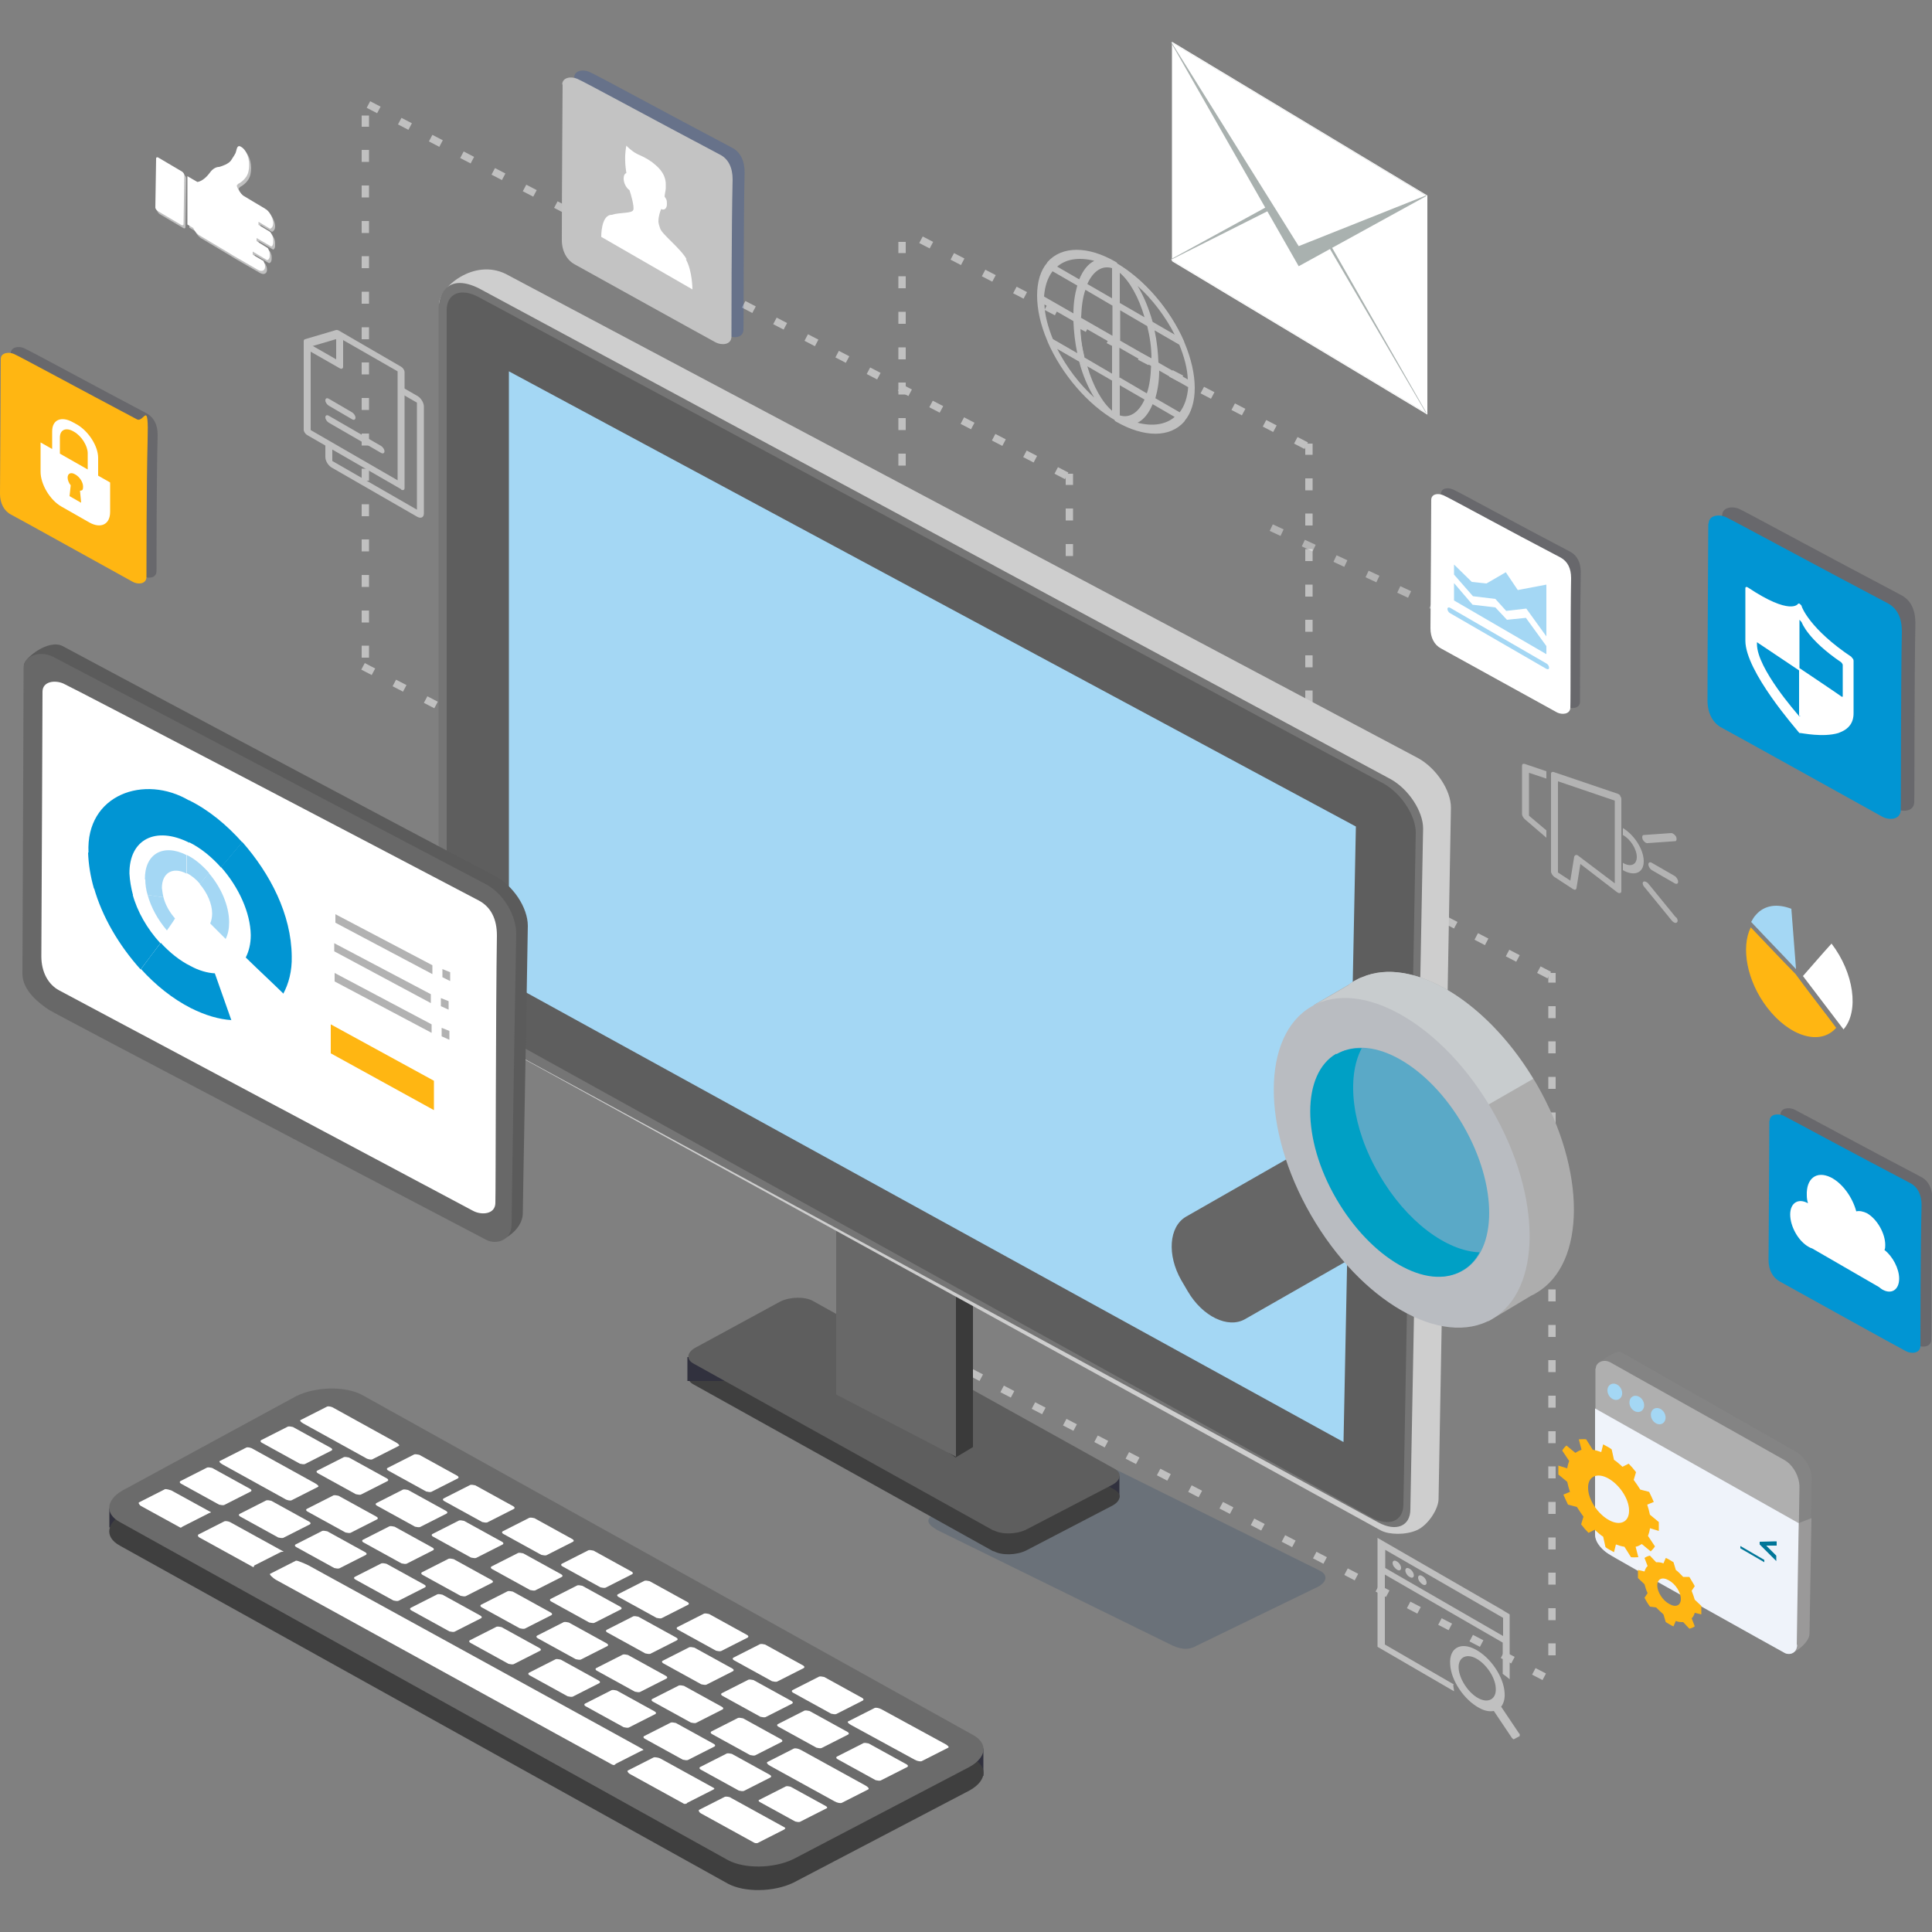 <?xml version="1.0" encoding="UTF-8"?>
<svg xmlns="http://www.w3.org/2000/svg" version="1.1" xmlns:xlink="http://www.w3.org/1999/xlink" viewBox="0 0 500 500">
  <rect x="0" y="0" width="500" height="500" fill="#808080" stroke="none"/>
  <defs>
    <style>
      .cls-1 {
        fill: #ffb612;
      }

      .cls-2 {
        fill: #00a0c5;
      }

      .cls-3 {
        fill: #757575;
      }

      .cls-4 {
        fill: #2c52a0;
      }

      .cls-4, .cls-5 {
        opacity: .3;
      }

      .cls-6 {
        fill: #c3c3c3;
      }

      .cls-7 {
        fill: #848484;
      }

      .cls-8 {
        fill: #3f3f3f;
      }

      .cls-9, .cls-10, .cls-11 {
        fill: #fff;
      }

      .cls-12 {
        fill: #5e5e5e;
      }

      .cls-13 {
        fill: #a4d7f4;
      }

      .cls-10, .cls-14 {
        isolation: isolate;
      }

      .cls-15 {
        fill: #5aa9c7;
      }

      .cls-16 {
        fill: #cecece;
      }

      .cls-17 {
        fill: #5b5b5b;
      }

      .cls-18 {
        fill: #eff3fa;
      }

      .cls-19 {
        fill: #b2b2b2;
      }

      .cls-20 {
        fill: #a9b1af;
      }

      .cls-21 {
        opacity: .4;
      }

      .cls-22, .cls-5 {
        fill: #31313e;
      }

      .cls-23 {
        fill: #3a3a3a;
      }

      .cls-24 {
        fill: #686868;
      }

      .cls-25 {
        fill: #666;
      }

      .cls-26 {
        fill: #b9bcc1;
      }

      .cls-27 {
        fill: #0195d3;
      }

      .cls-11 {
        opacity: .4;
      }

      .cls-28 {
        fill: url(#Dégradé_sans_nom_429);
        opacity: .2;
      }

      .cls-29 {
        fill: #6b6b6b;
      }

      .cls-30 {
        fill: #007698;
      }

      .cls-31 {
        fill: #adadad;
      }

      .cls-32 {
        fill: #9a9999;
      }

      .cls-33 {
        fill: #c8ccce;
      }

      .cls-34 {
        opacity: .5;
      }

      .cls-35 {
        fill: #afafaf;
      }
    </style>
    <linearGradient id="Dégradé_sans_nom_429" data-name="Dégradé sans nom 429" x1="2213.5" y1="-227" x2="2126.5" y2="-377.6" gradientTransform="translate(-447 451.4) rotate(3.3) scale(.4 .3) skewX(14.2)" gradientUnits="userSpaceOnUse">
      <stop offset=".2" stop-color="#6ac8cd" stop-opacity="0"/>
      <stop offset=".5" stop-color="#14365e"/>
    </linearGradient>
  </defs>
  <!-- Generator: Adobe Illustrator 28.7.1, SVG Export Plug-In . SVG Version: 1.2.0 Build 142)  -->
  <g>
    <g id="website">
      <g class="cls-34">
        <g>
          <path class="cls-9" d="M103.8,126.6l-24.3-14c-.5-.3-.9-.9-.9-1.4v-22.9c0-.3.1-.4.3-.5l8.1-2.4c.2,0,.4,0,.6.1l16.2,9.4c.5.3.9.9.9,1.4v30c0,.5-.4.7-.9.4ZM80.4,111.3l22.5,13v-28.2l-15-8.6-7.5,2.2v21.6Z"/>
          <path class="cls-9" d="M87.9,95.3l-8.4-4.8c-.5-.3-.9-.9-.9-1.4s.4-.7.9-.4l7.5,4.3v-6c0-.5.4-.7.9-.4s.9.9.9,1.4v6.9c0,.5-.4.7-.9.4Z"/>
          <path class="cls-9" d="M91.1,108.5l-6-3.5c-.5-.3-.9-.9-.9-1.4s.4-.7.9-.4l6,3.5c.5.3.9.9.9,1.4s-.4.7-.9.4Z"/>
          <path class="cls-9" d="M98.6,117.2l-13.5-7.8c-.5-.3-.9-.9-.9-1.4s.4-.7.9-.4l13.5,7.8c.5.3.9.9.9,1.4s-.4.7-.9.4Z"/>
          <path class="cls-9" d="M107.9,102.4l-4-2.3v1.8l4,2.3v27.7l-21.9-12.6v-3.8s-1.8-1-1.8-1v3.8c0,1,.8,2.3,1.8,2.8l21.9,12.6c1,.6,1.8.2,1.8-.8v-27.7c0-1-.8-2.3-1.8-2.8Z"/>
        </g>
        <g>
          <g id="search" class="cls-14">
            <path class="cls-9" d="M393.2,448.7l-4.7-7c.6-.8,1-2,.9-3.5-.2-4.2-3.6-9.2-7.5-11.3-3.9-2.1-6.9-.4-6.6,3.8.2,4.2,3.6,9.2,7.5,11.3,1.4.8,2.7,1,3.8.8l4.7,7c.2.2.4.4.5.3l1.5-.8c0,0,0-.4,0-.6ZM377.5,431.8c-.2-2.8,1.9-4,4.5-2.6,2.6,1.4,5,4.9,5.1,7.7.2,2.8-1.9,4-4.5,2.6-2.6-1.4-4.9-4.9-5.1-7.7Z"/>
          </g>
          <path class="cls-10" d="M376.2,436.1v-.2l-17.8-10.3v-18.1l30.5,17.6v8.1c.6.4,1.2.9,1.8,1.4v-16.8l-1.5-.9-.3-.2-30.5-17.6-1.9-1.1v28.2l1.9,1.1,17.9,10.4c0-.6-.2-1.1-.2-1.7ZM358.5,401.1l30.5,17.6v4.7l-30.5-17.6v-4.7Z"/>
          <path class="cls-10" d="M361.5,404.1c.6.3,1.1,1.1,1.1,1.7s-.5.8-1.1.4-1.1-1.1-1.1-1.7.5-.8,1.1-.4Z"/>
          <path class="cls-10" d="M364.8,406c.6.3,1.1,1.1,1.1,1.7s-.5.8-1.1.4c-.6-.3-1.1-1.1-1.1-1.7s.5-.8,1.1-.4Z"/>
          <path class="cls-10" d="M368.1,407.9c.6.3,1.1,1.1,1.1,1.7s-.5.8-1.1.4-1.1-1.1-1.1-1.7.5-.8,1.1-.4Z"/>
        </g>
        <g>
          <g>
            <path class="cls-9" d="M271.4,68.3h0s0,0,0,.1h0c-1.7,2.1-2.6,5-2.6,8.4s.9,7.4,2.6,11.4h0c0,.1,0,.2,0,.3h0c3.6,8.3,10.3,16,17.4,20.2v-40.4c-7.1-4.1-13.8-4.1-17.4,0ZM269.9,76.7c.1-2.8.9-5.1,2.2-6.8h0c0,0,7,3.9,7,3.9v.2c-.7,2.1-1,4.6-1.1,7.3v.2s-8.2-4.7-8.2-4.7v-.2ZM272.2,87.8c-1.3-3.3-2.1-6.4-2.2-9.3v-.2s8.1,4.7,8.1,4.7v.2c0,2.8.4,5.7,1,8.5v.3c0,0-6.9-4-6.9-4v-.2ZM283.5,103.5c-4.2-3.6-7.8-8.4-10.3-13.4l-.2-.5,6.6,3.8v.2c1,3.6,2.5,7,4.2,9.7l.6,1-.8-.7ZM288.2,106.9l-.3-.2c-2.7-2.2-5.2-6.6-6.8-12.1v-.4c-.1,0,7.1,4.2,7.1,4.2v8.5ZM288.2,97.1l-7.6-4.4v-.2c-.7-2.9-1.1-5.8-1.2-8.7v-.2s8.8,5.1,8.8,5.1v8.4ZM288.2,87.4l-8.8-5.1v-.2c0-2.8.5-5.2,1.2-7.4h0c0-.1,7.6,4.3,7.6,4.3v8.4ZM287.9,69.1h.3v8.6l-7.2-4.2v-.2c1.7-3.6,4.2-5.2,6.9-4.2ZM283.5,67.2l.8.2-.6.3c-1.7.7-3.1,2.4-4.1,4.9h0c0,.1-6.6-3.7-6.6-3.7l.2-.2c2.5-2.2,6.1-2.7,10.3-1.5Z"/>
            <path class="cls-9" d="M289.1,109.1l-.3-.2c-7.3-4.2-14-12-17.7-20.5h0c0,0,0-.2-.1-.3h0c-1.7-4-2.6-8-2.6-11.6s.9-6.5,2.6-8.5h0c0,0,0-.1.1-.2,3.7-4.2,10.5-4.2,17.7,0l.3.2v41ZM288.5,68.4c-6.9-3.9-13.3-3.8-16.8.2h0c0,0,0,0,0,0h0c-1.7,2.1-2.6,4.9-2.6,8.3s.9,7.3,2.6,11.2h0c0,.1,0,.2,0,.2h0c3.5,8.1,9.9,15.6,16.8,19.7v-.6l-.6-.5c-2.8-2.3-5.4-6.8-7.1-12.4l-.3-.9,8,4.6v-.6l-8.1-4.7v-.5c-.8-2.9-1.2-5.9-1.3-8.8v-.6s9.4,5.4,9.4,5.4v-.6l-9.4-5.4v-.6c0-2.8.5-5.3,1.2-7.4v-.3c.1,0,8.3,4.7,8.3,4.7v-.6l-8-4.6.3-.6c1.6-3.7,4.2-5.3,7.1-4.3l.6.2v-.6ZM281.4,94.8c1.5,5.2,3.9,9.4,6.4,11.5v-7.8l-6.4-3.7ZM280.8,92.6l7,4.1v-7.8l-8.2-4.7c0,2.8.4,5.6,1.1,8.4ZM279.7,82.2l8.2,4.7v-7.8l-7-4.1c-.7,2-1,4.4-1.1,7.1ZM281.4,73.5l6.4,3.7v-7.8c-2.5-.8-4.9.7-6.4,4.1ZM285.5,105.6l-2.1-1.8c-4.2-3.7-8-8.5-10.5-13.6l-.6-1.2,7.4,4.3v.4c1.1,3.6,2.5,6.9,4.2,9.5l1.5,2.4ZM273.6,90.3c2.4,4.7,5.8,9.2,9.6,12.6-1.6-2.6-3-5.8-3.9-9.3l-5.7-3.3ZM279.6,92.5l-7.6-4.4-.2-.4c-1.4-3.3-2.1-6.5-2.3-9.5v-.6s8.8,5.1,8.8,5.1v.5c0,2.8.4,5.6,1,8.4l.2.8ZM272.4,87.7l6.4,3.7c-.6-2.8-.9-5.6-1-8.3l-7.5-4.3c.1,2.8.9,5.8,2.2,9ZM278.4,82.1l-8.8-5.1v-.6c.2-2.8.9-5.1,2.3-6.9l.2-.2,7.6,4.4-.2.6c-.6,2.1-1,4.5-1,7.2v.5ZM270.3,76.8l7.5,4.3c0-2.7.4-5.1,1-7.2l-6.4-3.7c-1.3,1.7-2,3.9-2.2,6.5ZM279.8,73.2l-7.4-4.3.6-.5c2.5-2.2,6.2-2.8,10.5-1.5h0s2.1.6,2.1.6l-1.5.6c-1.7.7-3.1,2.4-4,4.8v.3ZM273.6,69l5.7,3.3c1-2.4,2.3-4,3.9-4.8-3.9-1-7.3-.5-9.6,1.5Z"/>
          </g>
          <g>
            <path class="cls-9" d="M306.4,88.7h0c0-.1,0-.2,0-.3h0c-3.6-8.3-10.3-16-17.4-20.2v40.4c7.1,4.1,13.8,4.1,17.4,0h0s0,0,0-.1h0c1.7-2.1,2.6-5,2.6-8.4s-.9-7.4-2.6-11.4ZM305.5,89.1c1.3,3.3,2.1,6.4,2.2,9.3v.2s-8.1-4.7-8.1-4.7v-.2c0-2.8-.4-5.7-1-8.5v-.3c0,0,6.9,4,6.9,4v.2ZM294.1,73.4c4.2,3.6,7.8,8.4,10.3,13.4l.2.5-6.6-3.8v-.2c-1-3.6-2.5-7-4.2-9.7l-.6-1,.8.7ZM289.5,70l.3.2c2.7,2.2,5.2,6.6,6.8,12.1v.4c.1,0-7.1-4.2-7.1-4.2v-8.5ZM289.5,79.8l7.6,4.4v.2c.7,2.9,1.1,5.8,1.2,8.7v.2s-8.8-5.1-8.8-5.1v-8.4ZM289.5,89.5l8.8,5.1v.2c0,2.8-.5,5.2-1.2,7.4h0c0,.1-7.6-4.3-7.6-4.3v-8.4ZM289.8,107.8h-.3v-8.6l7.2,4.2v.2c-1.7,3.6-4.2,5.2-6.9,4.2ZM304.4,108.1c-2.5,2.2-6.1,2.7-10.3,1.5l-.8-.2.6-.3c1.7-.7,3.1-2.4,4.1-4.9h0c0-.1,6.6,3.7,6.6,3.7l-.2.2ZM307.7,100.2c-.1,2.8-.9,5-2.2,6.8h0c0,0-7-3.9-7-3.9v-.2c.7-2.1,1-4.6,1.1-7.3v-.2s8.2,4.7,8.2,4.7v.2Z"/>
            <path class="cls-9" d="M288.5,108.8v-41l.3.2c7.3,4.2,14,12,17.7,20.5h0c0,0,0,.2.1.3,1.7,4.1,2.6,8.1,2.6,11.6s-.9,6.5-2.6,8.5h0c0,0,0,.1-.1.2h0c-3.7,4.2-10.4,4.2-17.7,0l-.3-.2ZM289.2,107.9v.6c6.9,3.9,13.3,3.8,16.8-.2h0c0,0,0,0,0,0h0c1.7-2.1,2.6-4.9,2.6-8.3s-.9-7.3-2.6-11.2h0c0-.1,0-.2,0-.2h0c-3.5-8.1-9.9-15.6-16.8-19.7v.6l.6.5c2.8,2.3,5.4,6.8,7.1,12.4l.3.9-8-4.6v.6l8.1,4.7v.5c.8,2.9,1.2,5.9,1.3,8.8v.6s-9.4-5.4-9.4-5.4v.6l9.4,5.4v.6c0,2.8-.5,5.3-1.2,7.4v.3c-.1,0-8.3-4.7-8.3-4.7v.6l8,4.6-.3.6c-1.6,3.7-4.2,5.3-7.1,4.3l-.6-.2ZM289.8,99.7v7.8c2.5.8,4.9-.7,6.4-4.1l-6.4-3.7ZM289.8,97.7l7,4.1c.7-2,1-4.4,1.1-7.1l-8.2-4.7v7.8ZM289.8,88.1l8.2,4.7c0-2.8-.4-5.6-1.1-8.4l-7-4.1v7.8ZM289.8,78.4l6.4,3.7c-1.5-5.2-3.9-9.4-6.4-11.5v7.8ZM292.2,109.4l1.5-.6c1.7-.7,3.1-2.4,4-4.8v-.3c.1,0,7.6,4.3,7.6,4.3l-.6.5c-2.5,2.2-6.2,2.8-10.5,1.5l-2.1-.6ZM298.3,104.6c-1,2.4-2.3,4-3.9,4.8,3.9,1,7.3.5,9.6-1.5l-5.7-3.3ZM305.6,107.5l-7.6-4.4.2-.6c.6-2.1,1-4.5,1-7.2v-.5s8.8,5.1,8.8,5.1v.6c-.2,2.8-.9,5.1-2.3,6.9l-.2.2ZM298.9,103l6.4,3.7c1.3-1.7,2-3.9,2.2-6.5l-7.5-4.3c0,2.7-.4,5.1-1,7.2ZM308.1,99.3l-8.8-5.1v-.5c0-2.8-.4-5.6-1-8.4l-.2-.8,7.6,4.4.2.4c1.4,3.3,2.1,6.5,2.3,9.5v.6ZM299.9,93.9l7.5,4.3c-.1-2.8-.9-5.8-2.2-9l-6.4-3.7c.6,2.8.9,5.6,1,8.3ZM305.3,87.9l-7.4-4.3v-.4c-1.1-3.6-2.5-6.9-4.2-9.5l-1.5-2.4,2.1,1.8c4.2,3.7,8,8.5,10.5,13.6l.6,1.2ZM298.3,83.3l5.7,3.3c-2.4-4.7-5.8-9.2-9.6-12.6,1.6,2.6,2.9,5.8,3.9,9.3Z"/>
          </g>
        </g>
        <g>
          <path class="cls-9" d="M277.7,263h-1.9v-3.1h1.9v3.1ZM277.7,253.9h-1.9v-3.1h1.9v3.1ZM277.7,244.7h-1.9v-3.1h1.9v3.1ZM277.7,235.5h-1.9v-3.1h1.9v3.1ZM277.7,226.4h-1.9v-3.1h1.9v3.1ZM277.7,217.2h-1.9v-3.1h1.9v3.1ZM277.7,208h-1.9v-3.1h1.9v3.1ZM277.7,198.9h-1.9v-3.1h1.9v3.1ZM277.7,189.7h-1.9v-3.1h1.9v3.1ZM277.7,180.5h-1.9v-3.1h1.9v3.1ZM277.7,171.4h-1.9v-3.1h1.9v3.1ZM277.7,162.2h-1.9v-3.1h1.9v3.1ZM277.7,153h-1.9v-3.1h1.9v3.1ZM277.7,143.9h-1.9v-3.1h1.9v3.1ZM277.7,134.7h-1.9v-3.1h1.9v3.1ZM277.7,125.5h-1.9v-2.9h1.9v2.9Z"/>
          <g>
            <path class="cls-9" d="M275.6,124l-2.7-1.4.9-1.7,2.7,1.4-.9,1.7ZM267.5,119.7l-2.7-1.4.9-1.7,2.7,1.4-.9,1.7ZM259.4,115.4l-2.7-1.4.9-1.7,2.7,1.4-.9,1.7ZM251.3,111.1l-2.7-1.4.9-1.7,2.7,1.4-.9,1.7ZM243.2,106.8l-2.7-1.4.9-1.7,2.7,1.4-.9,1.7ZM235.1,102.5l-2.7-1.4.9-1.7,2.7,1.4-.9,1.7ZM227,98.2l-2.7-1.4.9-1.7,2.7,1.4-.9,1.7ZM218.9,93.9l-2.7-1.4.9-1.7,2.7,1.4-.9,1.7ZM210.9,89.6l-2.7-1.4.9-1.7,2.7,1.4-.9,1.7ZM202.8,85.3l-2.7-1.4.9-1.7,2.7,1.4-.9,1.7ZM194.7,81l-2.7-1.4.9-1.7,2.7,1.4-.9,1.7ZM186.6,76.7l-2.7-1.4.9-1.7,2.7,1.4-.9,1.7ZM178.5,72.4l-2.7-1.4.9-1.7,2.7,1.4-.9,1.7ZM170.4,68.1l-2.7-1.4.9-1.7,2.7,1.4-.9,1.7ZM162.3,63.8l-2.7-1.4.9-1.7,2.7,1.4-.9,1.7ZM154.2,59.5l-2.7-1.4.9-1.7,2.7,1.4-.9,1.7ZM146.1,55.2l-2.7-1.4.9-1.7,2.7,1.4-.9,1.7ZM138,50.9l-2.7-1.4.9-1.7,2.7,1.4-.9,1.7ZM129.9,46.6l-2.7-1.4.9-1.7,2.7,1.4-.9,1.7ZM121.8,42.3l-2.7-1.4.9-1.7,2.7,1.4-.9,1.7ZM113.7,38l-2.7-1.4.9-1.7,2.7,1.4-.9,1.7ZM105.7,33.6l-2.7-1.4.9-1.7,2.7,1.4-.9,1.7ZM97.6,29.3l-2.7-1.4.9-1.7,2.7,1.4-.9,1.7Z"/>
            <path class="cls-9" d="M95.5,170.2h-1.9v-3.1h1.9v3.1ZM95.5,161.1h-1.9v-3.1h1.9v3.1ZM95.5,151.9h-1.9v-3.1h1.9v3.1ZM95.5,142.7h-1.9v-3.1h1.9v3.1ZM95.5,133.6h-1.9v-3.1h1.9v3.1ZM95.5,124.4h-1.9v-3.1h1.9v3.1ZM95.5,115.3h-1.9v-3.1h1.9v3.1ZM95.5,106.1h-1.9v-3.1h1.9v3.1ZM95.5,96.9h-1.9v-3.1h1.9v3.1ZM95.5,87.8h-1.9v-3.1h1.9v3.1ZM95.5,78.6h-1.9v-3.1h1.9v3.1ZM95.5,69.4h-1.9v-3.1h1.9v3.1ZM95.5,60.3h-1.9v-3.1h1.9v3.1ZM95.5,51.1h-1.9v-3.1h1.9v3.1ZM95.5,41.9h-1.9v-3.1h1.9v3.1ZM95.5,32.8h-1.9v-2.9h1.9v2.9Z"/>
            <path class="cls-9" d="M274.2,269.4l-2.7-1.4.9-1.7,2.7,1.4-.9,1.7ZM266.1,265.1l-2.7-1.4.9-1.7,2.7,1.4-.9,1.7ZM258.1,260.8l-2.7-1.4.9-1.7,2.7,1.4-.9,1.7ZM250,256.5l-2.7-1.4.9-1.7,2.7,1.4-.9,1.7ZM241.9,252.2l-2.7-1.4.9-1.7,2.7,1.4-.9,1.7ZM233.8,247.9l-2.7-1.4.9-1.7,2.7,1.4-.9,1.7ZM225.7,243.6l-2.7-1.4.9-1.7,2.7,1.4-.9,1.7ZM217.6,239.3l-2.7-1.4.9-1.7,2.7,1.4-.9,1.7ZM209.5,235l-2.7-1.4.9-1.7,2.7,1.4-.9,1.7ZM201.4,230.7l-2.7-1.4.9-1.7,2.7,1.4-.9,1.7ZM193.3,226.4l-2.7-1.4.9-1.7,2.7,1.4-.9,1.7ZM185.2,222.1l-2.7-1.4.9-1.7,2.7,1.4-.9,1.7ZM177.1,217.8l-2.7-1.4.9-1.7,2.7,1.4-.9,1.7ZM169,213.5l-2.7-1.4.9-1.7,2.7,1.4-.9,1.7ZM161,209.2l-2.7-1.4.9-1.7,2.7,1.4-.9,1.7ZM152.9,204.9l-2.7-1.4.9-1.7,2.7,1.4-.9,1.7ZM144.8,200.6l-2.7-1.4.9-1.7,2.7,1.4-.9,1.7ZM136.7,196.2l-2.7-1.4.9-1.7,2.7,1.4-.9,1.7ZM128.6,191.9l-2.7-1.4.9-1.7,2.7,1.4-.9,1.7ZM120.5,187.6l-2.7-1.4.9-1.7,2.7,1.4-.9,1.7ZM112.4,183.3l-2.7-1.4.9-1.7,2.7,1.4-.9,1.7ZM104.3,179l-2.7-1.4.9-1.7,2.7,1.4-.9,1.7ZM96.2,174.7l-2.7-1.4.9-1.7,2.7,1.4-.9,1.7Z"/>
          </g>
        </g>
        <g>
          <path class="cls-9" d="M339.7,255.2h-1.9v-3.1h1.9v3.1ZM339.7,246h-1.9v-3.1h1.9v3.1ZM339.7,236.8h-1.9v-3.1h1.9v3.1ZM339.7,227.7h-1.9v-3.1h1.9v3.1ZM339.7,218.5h-1.9v-3.1h1.9v3.1ZM339.7,209.3h-1.9v-3.1h1.9v3.1ZM339.7,200.2h-1.9v-3.1h1.9v3.1ZM339.7,191h-1.9v-3.1h1.9v3.1ZM339.7,181.8h-1.9v-3.1h1.9v3.1ZM339.7,172.7h-1.9v-3.1h1.9v3.1ZM339.7,163.5h-1.9v-3.1h1.9v3.1ZM339.7,154.4h-1.9v-3.1h1.9v3.1ZM339.7,145.2h-1.9v-3.1h1.9v3.1ZM339.7,136h-1.9v-3.1h1.9v3.1ZM339.7,126.9h-1.9v-3.1h1.9v3.1ZM339.7,117.7h-1.9v-2.9h1.9v2.9Z"/>
          <g>
            <path class="cls-9" d="M337.6,116.2l-2.7-1.4.9-1.7,2.7,1.4-.9,1.7ZM329.5,111.8l-2.7-1.4.9-1.7,2.7,1.4-.9,1.7ZM321.4,107.5l-2.7-1.4.9-1.7,2.7,1.4-.9,1.7ZM313.4,103.2l-2.7-1.4.9-1.7,2.7,1.4-.9,1.7ZM305.3,98.9l-2.7-1.4.9-1.7,2.7,1.4-.9,1.7ZM297.2,94.5l-2.7-1.4.9-1.7,2.7,1.4-.9,1.7ZM289.1,90.2l-2.7-1.4.9-1.7,2.7,1.4-.9,1.7ZM281,85.9l-2.7-1.4.9-1.7,2.7,1.4-.9,1.7ZM273,81.6l-2.7-1.4.9-1.7,2.7,1.4-.9,1.7ZM264.9,77.3l-2.7-1.4.9-1.7,2.7,1.4-.9,1.7ZM256.8,72.9l-2.7-1.4.9-1.7,2.7,1.4-.9,1.7ZM248.7,68.6l-2.7-1.4.9-1.7,2.7,1.4-.9,1.7ZM240.6,64.3l-2.7-1.4.9-1.7,2.7,1.4-.9,1.7Z"/>
            <path class="cls-9" d="M234.4,202.9h-1.9v-3.1h1.9v3.1ZM234.4,193.8h-1.9v-3.1h1.9v3.1ZM234.4,184.6h-1.9v-3.1h1.9v3.1ZM234.4,175.4h-1.9v-3.1h1.9v3.1ZM234.4,166.3h-1.9v-3.1h1.9v3.1ZM234.4,157.1h-1.9v-3.1h1.9v3.1ZM234.4,147.9h-1.9v-3.1h1.9v3.1ZM234.4,138.8h-1.9v-3.1h1.9v3.1ZM234.4,129.6h-1.9v-3.1h1.9v3.1ZM234.4,120.5h-1.9v-3.1h1.9v3.1ZM234.4,111.3h-1.9v-3.1h1.9v3.1ZM234.4,102.1h-1.9v-3.1h1.9v3.1ZM234.4,93h-1.9v-3.1h1.9v3.1ZM234.4,83.8h-1.9v-3.1h1.9v3.1ZM234.4,74.6h-1.9v-3.1h1.9v3.1ZM234.4,65.5h-1.9v-2.9h1.9v2.9Z"/>
            <path class="cls-9" d="M336.3,261.6l-2.7-1.4.9-1.7,2.7,1.4-.9,1.7ZM328.2,257.2l-2.7-1.4.9-1.7,2.7,1.4-.9,1.7ZM320.1,252.9l-2.7-1.4.9-1.7,2.7,1.4-.9,1.7ZM312,248.6l-2.7-1.4.9-1.7,2.7,1.4-.9,1.7ZM303.9,244.3l-2.7-1.4.9-1.7,2.7,1.4-.9,1.7ZM295.8,239.9l-2.7-1.4.9-1.7,2.7,1.4-.9,1.7ZM287.8,235.6l-2.7-1.4.9-1.7,2.7,1.4-.9,1.7ZM279.7,231.3l-2.7-1.4.9-1.7,2.7,1.4-.9,1.7ZM271.6,227l-2.7-1.4.9-1.7,2.7,1.4-.9,1.7ZM263.5,222.6l-2.7-1.4.9-1.7,2.7,1.4-.9,1.7ZM255.4,218.3l-2.7-1.4.9-1.7,2.7,1.4-.9,1.7ZM247.4,214l-2.7-1.4.9-1.7,2.7,1.4-.9,1.7ZM239.3,209.7l-2.7-1.4.9-1.7,2.7,1.4-.9,1.7Z"/>
          </g>
        </g>
        <g>
          <path class="cls-9" d="M402.6,428.4h-1.9v-3.1h1.9v3.1ZM402.6,419.3h-1.9v-3.1h1.9v3.1ZM402.6,410.1h-1.9v-3.1h1.9v3.1ZM402.6,401h-1.9v-3.1h1.9v3.1ZM402.6,391.8h-1.9v-3.1h1.9v3.1ZM402.6,382.6h-1.9v-3.1h1.9v3.1ZM402.6,373.5h-1.9v-3.1h1.9v3.1ZM402.6,364.3h-1.9v-3.1h1.9v3.1ZM402.6,355.1h-1.9v-3.1h1.9v3.1ZM402.6,346h-1.9v-3.1h1.9v3.1ZM402.6,336.8h-1.9v-3.1h1.9v3.1ZM402.6,327.6h-1.9v-3.1h1.9v3.1ZM402.6,318.5h-1.9v-3.1h1.9v3.1ZM402.6,309.3h-1.9v-3.1h1.9v3.1ZM402.6,300.1h-1.9v-3.1h1.9v3.1ZM402.6,291h-1.9v-3.1h1.9v3.1ZM402.6,281.8h-1.9v-3.1h1.9v3.1ZM402.6,272.6h-1.9v-3.1h1.9v3.1ZM402.6,263.5h-1.9v-3.1h1.9v3.1ZM402.6,254.3h-1.9v-2.5h1.9v2.5Z"/>
          <g>
            <path class="cls-9" d="M400.5,253.2l-2.7-1.4.9-1.7,2.7,1.4-.9,1.7ZM392.4,248.9l-2.7-1.4.9-1.7,2.7,1.4-.9,1.7ZM384.3,244.6l-2.7-1.4.9-1.7,2.7,1.4-.9,1.7ZM376.3,240.3l-2.7-1.4.9-1.7,2.7,1.4-.9,1.7ZM368.2,236l-2.7-1.4.9-1.7,2.7,1.4-.9,1.7ZM360.1,231.6l-2.7-1.4.9-1.7,2.7,1.4-.9,1.7ZM352,227.3l-2.7-1.4.9-1.7,2.7,1.4-.9,1.7ZM343.9,223l-2.7-1.4.9-1.7,2.7,1.4-.9,1.7ZM335.8,218.7l-2.7-1.4.9-1.7,2.7,1.4-.9,1.7ZM327.7,214.4l-2.7-1.4.9-1.7,2.7,1.4-.9,1.7ZM319.6,210.1l-2.7-1.4.9-1.7,2.7,1.4-.9,1.7ZM311.5,205.8l-2.7-1.4.9-1.7,2.7,1.4-.9,1.7ZM303.4,201.5l-2.7-1.4.9-1.7,2.7,1.4-.9,1.7ZM295.3,197.2l-2.7-1.4.9-1.7,2.7,1.4-.9,1.7ZM287.2,192.9l-2.7-1.4.9-1.7,2.7,1.4-.9,1.7ZM279.1,188.6l-2.7-1.4.9-1.7,2.7,1.4-.9,1.7ZM271.1,184.3l-2.7-1.4.9-1.7,2.7,1.4-.9,1.7ZM263,180l-2.7-1.4.9-1.7,2.7,1.4-.9,1.7ZM254.9,175.7l-2.7-1.4.9-1.7,2.7,1.4-.9,1.7ZM246.8,171.4l-2.7-1.4.9-1.7,2.7,1.4-.9,1.7ZM238.7,167.1l-2.7-1.4.9-1.7,2.7,1.4-.9,1.7ZM230.6,162.8l-2.7-1.4.9-1.7,2.7,1.4-.9,1.7ZM222.5,158.5l-2.7-1.4.9-1.7,2.7,1.4-.9,1.7Z"/>
            <path class="cls-9" d="M220.4,335.7h-1.9v-3.1h1.9v3.1ZM220.4,326.5h-1.9v-3.1h1.9v3.1ZM220.4,317.3h-1.9v-3.1h1.9v3.1ZM220.4,308.2h-1.9v-3.1h1.9v3.1ZM220.4,299h-1.9v-3.1h1.9v3.1ZM220.4,289.8h-1.9v-3.1h1.9v3.1ZM220.4,280.7h-1.9v-3.1h1.9v3.1ZM220.4,271.5h-1.9v-3.1h1.9v3.1ZM220.4,262.4h-1.9v-3.1h1.9v3.1ZM220.4,253.2h-1.9v-3.1h1.9v3.1ZM220.4,244h-1.9v-3.1h1.9v3.1ZM220.4,234.9h-1.9v-3.1h1.9v3.1ZM220.4,225.7h-1.9v-3.1h1.9v3.1ZM220.4,216.5h-1.9v-3.1h1.9v3.1ZM220.4,207.4h-1.9v-3.1h1.9v3.1ZM220.4,198.2h-1.9v-3.1h1.9v3.1ZM220.4,189h-1.9v-3.1h1.9v3.1ZM220.4,179.9h-1.9v-3.1h1.9v3.1ZM220.4,170.7h-1.9v-3.1h1.9v3.1ZM220.4,161.5h-1.9v-2.5h1.9v2.5Z"/>
            <path class="cls-9" d="M399.2,434.8l-2.7-1.4.9-1.7,2.7,1.4-.9,1.7ZM391.1,430.5l-2.7-1.4.9-1.7,2.7,1.4-.9,1.7ZM383,426.2l-2.7-1.4.9-1.7,2.7,1.4-.9,1.7ZM374.9,421.9l-2.7-1.4.9-1.7,2.7,1.4-.9,1.7ZM366.8,417.6l-2.7-1.4.9-1.7,2.7,1.4-.9,1.7ZM358.7,413.3l-2.7-1.4.9-1.7,2.7,1.4-.9,1.7ZM350.6,409l-2.7-1.4.9-1.7,2.7,1.4-.9,1.7ZM342.5,404.7l-2.7-1.4.9-1.7,2.7,1.4-.9,1.7ZM334.4,400.4l-2.7-1.4.9-1.7,2.7,1.4-.9,1.7ZM326.4,396.1l-2.7-1.4.9-1.7,2.7,1.4-.9,1.7ZM318.3,391.8l-2.7-1.4.9-1.7,2.7,1.4-.9,1.7ZM310.2,387.5l-2.7-1.4.9-1.7,2.7,1.4-.9,1.7ZM302.1,383.2l-2.7-1.4.9-1.7,2.7,1.4-.9,1.7ZM294,378.9l-2.7-1.4.9-1.7,2.7,1.4-.9,1.7ZM285.9,374.6l-2.7-1.4.9-1.7,2.7,1.4-.9,1.7ZM277.8,370.3l-2.7-1.4.9-1.7,2.7,1.4-.9,1.7ZM269.7,366l-2.7-1.4.9-1.7,2.7,1.4-.9,1.7ZM261.6,361.7l-2.7-1.4.9-1.7,2.7,1.4-.9,1.7ZM253.5,357.4l-2.7-1.4.9-1.7,2.7,1.4-.9,1.7ZM245.4,353.1l-2.7-1.4.9-1.7,2.7,1.4-.9,1.7ZM237.3,348.8l-2.7-1.4.9-1.7,2.7,1.4-.9,1.7ZM229.2,344.5l-2.7-1.4.9-1.7,2.7,1.4-.9,1.7ZM221.2,340.2l-2.7-1.4.9-1.7,2.7,1.4-.9,1.7Z"/>
          </g>
        </g>
      </g>
      <path class="cls-28" d="M302.9,425.6l-60.3-29.6c-2.4-1.4-3.3-2.7-1.1-3.9l31.4-15.3c2.3-1.3,6.5-1.1,8.6-.1l60.1,29.8c2,1,1.9,2.8-.4,4.1l-31.7,15.4c-2.3,1.3-4.6.6-6.6-.4Z"/>
      <rect class="cls-22" x="251.6" y="452.5" width="2.9" height="7.1"/>
      <rect class="cls-22" x="28.3" y="390.4" width="3.2" height="4.9"/>
      <rect class="cls-22" x="280.2" y="382" width="9.5" height="5.6"/>
      <path class="cls-8" d="M188.4,487.5L31,400c-4.2-2.3-3.5-6.2,1.7-8.7l44-23.9c5.1-2.5,12.7-2.6,17-.3l158.1,88c4.2,2.3,3.5,6.2-1.7,8.7l-44.7,23.4c-5.1,2.5-12.7,2.6-17,.3Z"/>
      <path class="cls-29" d="M188.4,481.4L31,393.9c-4.2-2.3-3.5-6.2,1.7-8.7l44-23.9c5.1-2.5,12.7-2.6,17-.3l158.1,88c4.2,2.3,3.5,6.2-1.7,8.7l-44.7,23.4c-5.1,2.5-12.7,2.6-17,.3Z"/>
      <g>
        <path class="cls-9" d="M78.9,378.9c-.3.1-.9,0-1.3-.1l-9.8-5.4c-.4-.2-.5-.5-.2-.7l6.9-3.5c.3-.1.9,0,1.3.1l9.8,5.4c.4.2.5.5.2.7l-6.9,3.5Z"/>
        <path class="cls-9" d="M93.4,386.8c-.3.1-.8,0-1.3-.1l-9.8-5.4c-.4-.2-.5-.5-.2-.7l6.9-3.5c.3-.1.8,0,1.3.1l9.8,5.4c.4.2.5.5.2.7l-6.9,3.5Z"/>
        <path class="cls-9" d="M90.7,396.7c-.3.1-.8,0-1.3-.1l-9.8-5.4c-.4-.2-.5-.5-.2-.7l6.9-3.5c.3-.1.8,0,1.3.1l9.8,5.4c.4.2.5.5.2.7l-6.9,3.5Z"/>
        <path class="cls-9" d="M108.7,395.2c-.3.1-.9,0-1.3-.1l-9.8-5.4c-.4-.2-.5-.5-.2-.7l6.9-3.5c.3-.1.8,0,1.3.1l9.8,5.4c.4.2.5.5.2.7l-6.9,3.5Z"/>
        <path class="cls-9" d="M105.2,404.7c-.3.1-.8,0-1.3-.1l-9.8-5.4c-.4-.2-.5-.5-.2-.7l6.9-3.5c.3-.1.8,0,1.3.1l9.8,5.4c.4.2.5.5.2.7l-6.9,3.5Z"/>
        <path class="cls-9" d="M123.2,403.2c-.3.1-.8,0-1.3-.1l-9.8-5.4c-.4-.2-.5-.5-.2-.7l6.9-3.5c.3-.1.8,0,1.3.1l9.8,5.4c.4.2.5.5.2.7l-6.9,3.5Z"/>
        <path class="cls-9" d="M103.1,414.3c-.3.1-.9,0-1.3-.1l-9.8-5.4c-.4-.2-.5-.5-.2-.7l6.9-3.5c.3-.1.9,0,1.3.1l9.8,5.4c.4.2.5.5.2.7l-6.9,3.5Z"/>
        <path class="cls-9" d="M120.5,413.1c-.3.1-.8,0-1.3-.1l-9.8-5.4c-.4-.2-.5-.5-.2-.7l6.9-3.5c.3-.1.9,0,1.3.1l9.8,5.4c.4.2.5.5.2.7l-6.9,3.5Z"/>
        <path class="cls-9" d="M138.5,411.6c-.3.1-.8,0-1.3-.1l-9.8-5.4c-.4-.2-.5-.5-.2-.7l6.9-3.5c.3-.1.8,0,1.3.1l9.8,5.4c.4.2.5.5.2.7l-6.9,3.5Z"/>
        <path class="cls-9" d="M117.6,422.3c-.3.1-.8,0-1.3-.1l-9.8-5.4c-.4-.2-.5-.5-.2-.7l6.9-3.5c.3-.1.9,0,1.3.1l9.8,5.4c.4.2.5.5.2.7l-6.9,3.5Z"/>
        <path class="cls-9" d="M135.8,421.5c-.3.1-.9,0-1.3-.1l-9.8-5.4c-.4-.2-.5-.5-.2-.7l6.9-3.5c.3-.1.8,0,1.3.1l9.8,5.4c.4.2.5.5.2.7l-6.9,3.5Z"/>
        <path class="cls-9" d="M153.8,420c-.3.1-.8,0-1.3-.1l-9.8-5.4c-.4-.2-.5-.5-.2-.7l6.9-3.5c.3-.1.8,0,1.3.1l9.8,5.4c.4.2.5.5.2.7l-6.9,3.5Z"/>
        <path class="cls-9" d="M132.9,430.7c-.3.1-.8,0-1.3-.1l-9.8-5.4c-.4-.2-.5-.5-.2-.7l6.9-3.5c.3-.1.9,0,1.3.1l9.8,5.4c.4.2.5.5.2.7l-6.9,3.5Z"/>
        <path class="cls-9" d="M150.3,429.5c-.3.1-.8,0-1.3-.1l-9.8-5.4c-.4-.2-.5-.5-.2-.7l6.9-3.5c.3-.1.9,0,1.3.1l9.8,5.4c.4.2.5.5.2.7l-6.9,3.5Z"/>
        <path class="cls-9" d="M168.3,428c-.3.1-.9,0-1.3-.1l-9.8-5.4c-.4-.2-.5-.5-.2-.7l6.9-3.5c.3-.1.8,0,1.3.1l9.8,5.4c.4.2.5.5.2.7l-6.9,3.5Z"/>
        <path class="cls-9" d="M148.2,439.1c-.3.1-.8,0-1.3-.1l-9.8-5.4c-.4-.2-.5-.5-.2-.7l6.9-3.5c.3-.1.8,0,1.3.1l9.8,5.4c.4.2.5.5.2.7l-6.9,3.5Z"/>
        <path class="cls-9" d="M165.6,437.9c-.3.1-.8,0-1.3-.1l-9.8-5.4c-.4-.2-.5-.5-.2-.7l6.9-3.5c.3-.1.9,0,1.3.1l9.8,5.4c.4.2.5.5.2.7l-6.9,3.5Z"/>
        <path class="cls-9" d="M182.8,436c-.3.1-.8,0-1.3-.1l-9.8-5.4c-.4-.2-.5-.5-.2-.7l6.9-3.5c.3-.1.8,0,1.3.1l9.8,5.4c.4.2.5.5.2.7l-6.9,3.5Z"/>
        <path class="cls-9" d="M162.7,447.1c-.3.1-.8,0-1.3-.1l-9.8-5.4c-.4-.2-.5-.5-.2-.7l6.9-3.5c.3-.1.9,0,1.3.1l9.8,5.4c.4.2.5.5.2.7l-6.9,3.5Z"/>
        <path class="cls-9" d="M180.1,445.9c-.3.1-.8,0-1.3-.1l-9.8-5.4c-.4-.2-.5-.5-.2-.7l6.9-3.5c.3-.1.9,0,1.3.1l9.8,5.4c.4.2.5.5.2.7l-6.9,3.5Z"/>
        <path class="cls-9" d="M198.1,444.4c-.3.1-.9,0-1.3-.1l-9.8-5.4c-.4-.2-.5-.5-.2-.7l6.9-3.5c.3-.1.8,0,1.3.1l9.8,5.4c.4.2.5.5.2.7l-6.9,3.5Z"/>
        <path class="cls-9" d="M178,455.5c-.3.1-.8,0-1.3-.1l-9.8-5.4c-.4-.2-.5-.5-.2-.7l6.9-3.5c.3-.1.8,0,1.3.1l9.8,5.4c.4.2.5.5.2.7l-6.9,3.5Z"/>
        <path class="cls-9" d="M195.4,454.3c-.3.1-.8,0-1.3-.1l-9.8-5.4c-.4-.2-.5-.5-.2-.7l6.9-3.5c.3-.1.8,0,1.3.1l9.8,5.4c.4.2.5.5.2.7l-6.9,3.5Z"/>
        <path class="cls-9" d="M212.6,452.4c-.3.1-.9,0-1.3-.1l-9.8-5.4c-.4-.2-.5-.5-.2-.7l6.9-3.5c.3-.1.8,0,1.3.1l9.8,5.4c.4.2.5.5.2.7l-6.9,3.5Z"/>
        <path class="cls-9" d="M192.5,463.5c-.3.1-.9,0-1.3-.1l-9.8-5.4c-.4-.2-.5-.5-.2-.7l6.9-3.5c.3-.1.9,0,1.3.1l9.8,5.4c.4.2.5.5.2.7l-6.9,3.5Z"/>
        <path class="cls-9" d="M217.8,466.6c-.3.1-1.1,0-1.8-.4l-16.7-9.2c-.7-.4-1-.8-.7-1l6.9-3.5c.3-.1,1.1,0,1.8.4l16.7,9.2c.7.4,1,.8.7,1l-6.9,3.5Z"/>
        <path class="cls-9" d="M227.9,460.8c-.3.1-.9,0-1.3-.1l-9.8-5.4c-.4-.2-.5-.5-.2-.7l6.9-3.5c.3-.1.8,0,1.3.1l9.8,5.4c.4.2.5.5.2.7l-6.9,3.5Z"/>
        <path class="cls-9" d="M207,471.5c-.3.1-.8,0-1.2-.1l-9.1-5c-.4-.2-.5-.5-.2-.6l6.9-3.5c.3-.1.8,0,1.2.1l9.1,5c.4.2.5.5.2.6l-6.9,3.5Z"/>
        <path class="cls-9" d="M238.5,455.8c-.3.1-1.1,0-1.8-.4l-16.5-9c-.7-.4-1-.8-.7-.9l6.9-3.5c.3-.1,1.1,0,1.8.4l16.5,9c.7.4,1,.8.7.9l-6.9,3.5Z"/>
        <path class="cls-9" d="M216.4,443.6c-.3.1-.9,0-1.3-.1l-9.8-5.4c-.4-.2-.5-.5-.2-.7l6.9-3.5c.3-.1.8,0,1.3.1l9.8,5.4c.4.2.5.5.2.7l-6.9,3.5Z"/>
        <path class="cls-9" d="M201.1,435.2c-.3.1-.9,0-1.3-.1l-9.8-5.4c-.4-.2-.5-.5-.2-.7l6.9-3.5c.3-.1.9,0,1.3.1l9.8,5.4c.4.2.5.5.2.7l-6.9,3.5Z"/>
        <path class="cls-9" d="M186.6,427.3c-.3.1-.9,0-1.3-.1l-9.8-5.4c-.4-.2-.5-.5-.2-.7l6.9-3.5c.3-.1.9,0,1.3.1l9.8,5.4c.4.2.5.5.2.7l-6.9,3.5Z"/>
        <path class="cls-9" d="M171.2,418.8c-.3.1-.9,0-1.3-.1l-9.8-5.4c-.4-.2-.5-.5-.2-.7l6.9-3.5c.3-.1.9,0,1.3.1l9.8,5.4c.4.2.5.5.2.7l-6.9,3.5Z"/>
        <path class="cls-9" d="M156.7,410.9c-.3.1-.9,0-1.3-.1l-9.8-5.4c-.4-.2-.5-.5-.2-.7l6.9-3.5c.3-.1.8,0,1.3.1l9.8,5.4c.4.2.5.5.2.7l-6.9,3.5Z"/>
        <path class="cls-9" d="M141.4,402.5c-.3.1-.8,0-1.3-.1l-9.8-5.4c-.4-.2-.5-.5-.2-.7l6.9-3.5c.3-.1.9,0,1.3.1l9.8,5.4c.4.2.5.5.2.7l-6.9,3.5Z"/>
        <path class="cls-9" d="M126.1,394c-.3.1-.9,0-1.3-.1l-9.8-5.4c-.4-.2-.5-.5-.2-.7l6.9-3.5c.3-.1.8,0,1.3.1l9.8,5.4c.4.2.5.5.2.7l-6.9,3.5Z"/>
        <path class="cls-9" d="M111.6,386.1c-.3.1-.8,0-1.3-.1l-9.8-5.4c-.4-.2-.5-.5-.2-.7l6.9-3.5c.3-.1.8,0,1.3.1l9.8,5.4c.4.2.5.5.2.7l-6.9,3.5Z"/>
        <path class="cls-9" d="M96.3,377.7c-.3.1-1.1,0-1.7-.4l-16.1-8.9c-.7-.4-1-.8-.7-.9l6.9-3.5c.3-.1,1.1,0,1.7.4l16.1,8.9c.7.4,1,.8.7.9l-6.9,3.5Z"/>
        <path class="cls-9" d="M75.4,388.3c-.3.1-1.1,0-1.7-.4l-16.1-8.9c-.7-.4-1-.8-.7-.9l6.9-3.5c.3-.1,1.1,0,1.7.4l16.1,8.9c.7.4,1,.8.7.9l-6.9,3.5Z"/>
        <path class="cls-9" d="M58,389.5c-.3.1-.8,0-1.3-.1l-9.8-5.4c-.4-.2-.5-.5-.2-.7l6.9-3.5c.3-.1.9,0,1.3.1l9.8,5.4c.4.2.5.5.2.7l-6.9,3.5Z"/>
        <path class="cls-9" d="M73.3,398c-.3.1-.9,0-1.3-.1l-9.8-5.4c-.4-.2-.5-.5-.2-.7l6.9-3.5c.3-.1.9,0,1.3.1l9.8,5.4c.4.2.5.5.2.7l-6.9,3.5Z"/>
        <path class="cls-9" d="M87.8,405.9c-.3.1-.9,0-1.3-.1l-9.8-5.4c-.4-.2-.5-.5-.2-.7l6.9-3.5c.3-.1.8,0,1.3.1l9.8,5.4c.4.2.5.5.2.7l-6.9,3.5Z"/>
        <path class="cls-9" d="M159.4,456.5c-.3.1-.3.6-1.3,0-1-.5-85.6-47.1-86.6-47.6-.9-.5-1.9-1.5-1.6-1.6l6.7-3.4c.3-.1,2.4.8,3.2,1.2,11.7,6.4,96.3,52.9,86.2,47.4.9.5.4.4,0,.6l-6.7,3.4Z"/>
        <path class="cls-9" d="M196.3,476.9c-.3.1-.7.2-1.1,0l-13.8-7.6c-.4-.2-.7-.7-.5-.9l6.7-3.4c.3-.1,1.3,0,1.6.3l13.8,7.6c.4.2.2.4-.1.6l-6.7,3.4Z"/>
        <path class="cls-9" d="M177.8,466.7c-.3.1-.6.3-1,0l-13.8-7.6c-.4-.2-.8-.8-.5-.9l6.7-3.4c.3-.1,1.4.1,1.7.3l13.8,7.6c.4.2,0,.4-.2.5l-6.7,3.4Z"/>
        <path class="cls-9" d="M47.4,395c-.3.1-.5.5-.8.3l-10.2-5.6c-.3-.2-.7-.8-.4-.9l6.7-3.4c.3-.1,1.3.2,1.6.3l10.2,5.6c.3.1-.1.2-.4.3l-6.7,3.4Z"/>
        <path class="cls-9" d="M65.9,405.1c-.3.1-.1.7-.5.4l-13.8-7.6c-.4-.2-.5-.7-.2-.8l6.7-3.4c.3-.1,1,0,1.4.2l13.8,7.6c.4.2-.4,0-.7.2l-6.7,3.4Z"/>
      </g>
      <path class="cls-8" d="M257.1,401.5l-77.6-43.2c-2.1-1.1-1.7-3.1.8-4.3l21.7-11.8c2.5-1.2,6.3-1.3,8.4-.1l78,43.4c2.1,1.1,1.7,3.1-.8,4.3l-22.1,11.5c-2.5,1.2-6.3,1.3-8.4.1Z"/>
      <rect class="cls-22" x="177.9" y="351.2" width="9.5" height="6.2"/>
      <rect class="cls-22" x="277" y="381.7" width="4.1" height="5.6"/>
      <path class="cls-12" d="M257.1,396.1l-77.6-43.2c-2.1-1.1-1.7-3.1.8-4.3l21.7-11.8c2.5-1.2,6.3-1.3,8.4-.1l78,43.4c2.1,1.1,1.7,3.1-.8,4.3l-22.1,11.5c-2.5,1.2-6.3,1.3-8.4.1Z"/>
      <polygon class="cls-23" points="251.8 312.2 220.7 296.1 220.7 358.4 247.3 377.2 251.8 374.5 251.8 312.2"/>
      <polygon class="cls-24" points="247.4 314.7 216.4 298.6 216.4 360.9 247.4 377 247.4 314.7"/>
      <path class="cls-16" d="M120.9,266l236.5,130.1c2.1,1.1,6.4,1.2,9.3-.1s5.6-5.5,5.6-8.1l3.2-178.9c0-4.5-3.8-10.2-8.5-12.8l-236.1-125.3c-8.3-4.1-17.3,3.5-17.3,7.9v169c0,4.5.3,8.4,1.7,11.4s3.9,5.5,5.7,6.6Z"/>
      <path class="cls-3" d="M124.6,268l232.1,126c4.6,2.5,8.3,1,8.3-3.4l3.3-176.2c0-4.4-3.7-10.1-8.3-12.7L123.9,74.6c-7.7-3.8-10.4,1.1-10.4,5.5v171.4c0,3,1.4,7.2,2.9,10s6,5.2,8.3,6.5Z"/>
      <path class="cls-12" d="M123.9,264.7l231,128c4.6,2.5,8.3,1,8.3-3.4l3.2-173.8c0-4.4-3.7-10.1-8.3-12.7L123.9,76.9c-4.6-2.5-8.3-1-8.3,3.4v168.8c0,3,.2,6.2,1.7,9,1.5,2.8,4.3,5.2,6.6,6.5Z"/>
      <polygon class="cls-13" points="131.7 254.4 347.7 373.2 350.9 213.9 131.7 96.1 131.7 254.4"/>
      <path class="cls-7" d="M413.7,352.7c0,1.3,2,29.2,1.9,39.9,0,2.5,3.4,5.9,3.4,5.9,0,0,44.3,27.6,45.1,28.1,1.1.7,4-1.3,4.1-3.7,0-1.5.5-29.4.7-40.3,0-2.6-1.9-5.7-4.3-7-13-7.4-43.4-24.7-44.9-25.6s-5.9,2.7-5.9,2.7Z"/>
      <path class="cls-35" d="M412.9,354.2c0,1.3,0,32.2-.1,42.8,0,2.5,2.3,4.3,3.4,5s44.9,25.2,45.7,25.7c1.1.7,3.2.2,3.2-2.2,0-1.5.4-29.8.6-40.7,0-2.6-1.6-5.7-4-7-13-7.4-43.4-24.3-44.9-25.2-1.8-1-3.8,0-3.8,1.5Z"/>
      <path class="cls-32" d="M465.7,394.1l3.1-1.2c-.2,12.5-.5,28.8-.5,29.9,0,2.4-4.5,5.7-5.7,5.1l3.1-33.9Z"/>
      <path class="cls-18" d="M465.1,425.6c0,2.4-2.1,2.8-3.2,2.2-.8-.4-44.7-24.9-45.7-25.7-1.1-.7-3.4-2.6-3.4-5,0-7,0-22.3,0-32.6l52.7,29.7c-.2,12.9-.5,30.2-.5,31.5Z"/>
      <g>
        <ellipse class="cls-13" cx="417.9" cy="360.2" rx="1.8" ry="2.2" transform="translate(-124.1 257.2) rotate(-30)"/>
        <ellipse class="cls-13" cx="423.6" cy="363.3" rx="1.8" ry="2.2" transform="translate(-124.9 260.5) rotate(-30)"/>
        <ellipse class="cls-13" cx="429.2" cy="366.5" rx="1.8" ry="2.2" transform="translate(-125.8 263.7) rotate(-30)"/>
      </g>
      <polygon class="cls-30" points="459.7 404 459.7 404 459.7 402.6 457.1 400 459.8 400 459.8 398.9 459.5 398.9 455.4 399 455.4 399.7 459.7 404"/>
      <polygon class="cls-30" points="450.4 400.7 456.6 404.3 456.6 403.7 450.4 400.1 450.4 400.7"/>
      <path class="cls-5" d="M445.6,133.4c0,1.7-.2,31.4-.2,45.8,0,3.3,1.4,5.9,3.8,7.1,2.3,1.2,40.4,22.4,41.5,23,1.7.9,4.5.8,4.7-1.6.1-2.1,0-31.8.3-46.4,0-3.5-1.2-6-3.7-7.3-19-10-39.6-21.2-41.9-22.3-1.9-.8-4.4-.4-4.4,1.7Z"/>
      <path class="cls-27" d="M442.1,135.5c0,1.7-.2,31.4-.2,45.8,0,3.3,1.4,5.9,3.8,7.1,2.3,1.2,40.4,22.4,41.5,23,1.7.9,4.5.8,4.7-1.6.1-2.1,0-31.8.3-46.4,0-3.5-1.2-6-3.7-7.3-19-10-39.6-21.2-41.9-22.3-1.9-.8-4.4-.4-4.4,1.7Z"/>
      <path id="Multimedia" class="cls-9" d="M479.3,170.1c-11.1-7.4-13-13.1-13-13.1,0-.3-.3-.5-.5-.7h0c-.2-.2-.4-.1-.5,0,0,0-1.9,3.1-13-4.3-.3-.2-.6-.1-.6.2v13.6c0,8,13.3,23,13.8,23.7,0,0,.1.1.2.2s.2,0,.2,0c.4,0,5.9,1.2,9.9,0l.7-.3c1.9-.8,3.2-2.3,3.2-4.8v-13.6c0-.3-.2-.7-.6-.9ZM465.9,185.4c0,0-.1,0-.2,0s-.1,0-.2-.2c-.4-.5-10.8-12.2-10.8-18.5v-.5l10.9,7.3v11.8c0,0,.3,0,.3,0,0,0,0,0,0,0ZM476.8,180.3h-.2c0-.1-10.9-7.4-10.9-7.4v.7s0-12.5,0-12.5v-.7s.5.5.6.7c0,0,1.5,4.4,10.2,10.3.2.2.4.5.4.7v8.2Z"/>
      <g>
        <g class="cls-34">
          <path class="cls-9" d="M68.8,68.4l-2.9-1.7v-.8s3.7,2.2,3.7,2.2c.4,0,.7-.5.7-1v-.6c0-.5-.2-1-.5-1.5l-2.9-1.8v-.8s3.8,2.2,3.8,2.2c.3-.1.5-.5.5-1v-.8c0-.6-.3-1.4-.8-2l-3-1.8v-.8s3,1.8,3,1.8c.5-.2.8-.7.8-1.4h0c0-1-.6-2.7-1.8-3.6-.1,0-.2-.1-.3-.2-1.4-.8-5.7-3.4-5.7-3.4-.7-.6-1.3-1.5-1.6-2.4v-.3c.1,0,.2-.1.3-.3,0,0,2.2-1,2.7-3.2.5-2.2,0-4.9-1.6-6.2,0,0,0,0,0,0,0,0-.2-.1-.3-.2-1.3-.8-1.1,1.3-1.6,1.9,0,0-.2.4-1,1.6-.6.9-2.3,1.5-3.1,1.7-.8,0-1.7.5-2.4,1.5-.8,1.1-2,2.2-3.2,2.4l-2.6-1.5v12.5c0,0,1.5.9,1.5.9.3.7.8,1.3,1.3,1.7s.2.1.3.2l6.9,4.1,1.8,1.1,6.4,3.7c1,.6,1.9.3,1.9-.8,0-.4-.1-.9-.4-1.4Z"/>
          <path class="cls-9" d="M47.4,59l-6.1-3.6c-.3-.2-.6-.6-.6-.9l.2-12.7c0-.3.3-.4.6-.2l6.1,3.6c.3.2.6.6.6.9l-.2,12.7c0,.3-.3.4-.6.2Z"/>
        </g>
        <g>
          <path class="cls-9" d="M68.3,67.6l-2.9-1.7v-.8s3.7,2.2,3.7,2.2c.4,0,.7-.5.7-1v-.6c0-.5-.2-1-.5-1.5l-2.9-1.8v-.8s3.8,2.2,3.8,2.2c.3-.1.5-.5.5-1v-.8c0-.6-.3-1.4-.8-2l-3-1.8v-.8s3,1.8,3,1.8c.5-.2.8-.7.8-1.4h0c0-1-.6-2.7-1.8-3.6-.1,0-.2-.1-.3-.2-1.4-.8-5.7-3.4-5.7-3.4-.7-.6-1.3-1.5-1.6-2.4v-.3c.1,0,.2-.1.3-.3,0,0,2.2-1,2.7-3.2.5-2.2,0-4.9-1.6-6.2,0,0,0,0,0,0,0,0-.2-.1-.3-.2-1.3-.8-1.1,1.3-1.6,1.9,0,0-.2.4-1,1.6-.6.9-2.3,1.5-3.1,1.7-.8,0-1.7.5-2.4,1.5-.8,1.1-2,2.2-3.2,2.4l-2.6-1.5v12.5c0,0,1.5.9,1.5.9.3.7.8,1.3,1.3,1.7s.2.1.3.2l6.9,4.1,1.8,1.1,6.4,3.7c1,.6,1.9.3,1.9-.8,0-.4-.1-.9-.4-1.4Z"/>
          <path class="cls-9" d="M46.9,58.2l-6.1-3.6c-.3-.2-.6-.6-.6-.9l.2-12.7c0-.3.3-.4.6-.2l6.1,3.6c.3.2.6.6.6.9l-.2,12.7c0,.3-.3.4-.6.2Z"/>
        </g>
      </g>
      <g class="cls-21">
        <path class="cls-9" d="M419.4,206c-.2-.3-.5-.5-.8-.6l-16.5-5.6c-.4-.1-.7,0-.7.5v16.6h0s0,8.6,0,8.6c0,.5.4,1.1.8,1.4l4.9,3.2s0,0,0,0c.5.3.8.2.9-.3l1-6.2,9.5,7.3c.3.2.5.3.8.2.2,0,.3-.2.3-.5v-23.8c0-.3-.1-.6-.4-.9ZM417.9,228.6l-9.4-7.1c-.2-.2-.5-.3-.7-.2-.2,0-.3.2-.4.4l-1,6.2-3.2-2.1v-7.7s0-15.9,0-15.9l14.7,5v21.5Z"/>
        <path class="cls-9" d="M393.9,198.2v12.5c0,.4.3.9.7,1.3l5.6,4.8v-1.9l-4.5-3.8v-11.1l4.5,1.5v-1.9l-5.6-1.9c-.4-.1-.7,0-.7.5Z"/>
        <path class="cls-9" d="M420,214.2v1.9c2,1.1,3.6,3.7,3.6,5.7s-1.6,2.7-3.6,1.5v1.9c3,1.7,5.4.7,5.4-2.3s-2.4-6.8-5.4-8.6Z"/>
        <path class="cls-9" d="M425.9,218.1c.2,0,.3.2.5.1l7.1-.5c.4,0,.5-.5.3-1.1-.3-.6-.9-1-1.3-1l-7.1.5c-.4,0-.5.5-.3,1.1.2.4.5.7.8.9Z"/>
        <path class="cls-9" d="M433.7,237.4l-7.1-8.7c-.4-.5-1-.7-1.3-.5s-.2.9.3,1.4l7.1,8.7c.2.2.3.3.5.4.3.2.6.2.8,0,.3-.3.2-.9-.3-1.4Z"/>
        <path class="cls-9" d="M433.4,226.7l-5.9-3.4c-.5-.3-.9-.1-.9.4s.4,1.2.9,1.5l5.9,3.4c.5.3.9.1.9-.4s-.4-1.2-.9-1.5Z"/>
      </g>
      <g>
        <polygon class="cls-9" points="303.3 10.8 369.4 50.6 369.4 107.3 303.3 67.6 303.3 10.8"/>
        <polygon class="cls-20" points="303 67.1 336.1 49 369.2 106.9 303 67.1"/>
        <polygon class="cls-9" points="303.1 67.2 336.1 50.6 369 106.8 303.1 67.2"/>
        <polygon class="cls-20" points="303 10.9 336.1 68.9 369.2 50.7 303 10.9"/>
        <polygon class="cls-9" points="303.2 11 336.1 63.7 369 50.6 303.2 11"/>
      </g>
      <g>
        <path class="cls-4" d="M148.7,20c0,1.5-.2,27.6-.2,40.3,0,2.9,1.3,5.2,3.3,6.3,2,1.1,35.5,19.7,36.5,20.2,1.5.8,4,.7,4.1-1.4s0-28,.3-40.8c0-3-1.1-5.3-3.3-6.4-16.7-8.8-34.8-18.7-36.9-19.6-1.6-.7-3.9-.4-3.9,1.5Z"/>
        <path class="cls-6" d="M145.6,21.8c0,1.5-.2,27.6-.2,40.3,0,2.9,1.3,5.2,3.3,6.3,2,1.1,35.5,19.7,36.5,20.2,1.5.8,4,.7,4.1-1.4,0-1.8,0-28,.3-40.8,0-3-1.1-5.3-3.3-6.4-16.7-8.8-34.8-18.7-36.9-19.6-1.6-.7-3.9-.4-3.9,1.5Z"/>
      </g>
      <path class="cls-5" d="M2.8,91.5c0,1.3-.1,23.8-.2,34.8,0,2.5,1.1,4.5,2.9,5.4s30.7,17,31.5,17.4c1.3.7,3.4.6,3.5-1.2,0-1.6,0-24.1.3-35.3,0-2.6-.9-4.5-2.8-5.6-14.4-7.6-30-16.1-31.8-16.9-1.4-.6-3.4-.3-3.4,1.3Z"/>
      <path class="cls-1" d="M.2,93c0,1.3-.1,23.8-.2,34.8,0,2.5,1.1,4.5,2.9,5.4,1.8.9,30.7,17,31.5,17.4,1.3.7,3.4.6,3.5-1.2,0-1.6,0-24.1.3-35.3s-.9-4.5-2.8-5.6c-14.4-7.6-30-16.1-31.8-16.9-1.4-.6-3.4-.3-3.4,1.3Z"/>
      <path class="cls-11" d="M380.9,162.6l-2.8-1.3.8-1.7,2.8,1.3-.8,1.7ZM372.7,158.7l-2.8-1.3.8-1.7,2.8,1.3-.8,1.7ZM364.4,154.7l-2.8-1.3.8-1.7,2.8,1.3-.8,1.7ZM356.2,150.7l-2.8-1.3.8-1.7,2.8,1.3-.8,1.7ZM347.9,146.7l-2.8-1.3.8-1.7,2.8,1.3-.8,1.7ZM339.7,142.7l-2.8-1.3.8-1.7,2.8,1.3-.8,1.7ZM331.4,138.7l-2.8-1.3.8-1.7,2.8,1.3-.8,1.7Z"/>
      <path class="cls-5" d="M372.9,127.9c0,1.2-.1,22.7-.2,33.2,0,2.4,1,4.3,2.7,5.2,1.7.9,29.3,16.2,30.1,16.6,1.2.6,3.3.5,3.4-1.2,0-1.5,0-23,.2-33.6,0-2.5-.9-4.3-2.7-5.3-13.8-7.2-28.7-15.4-30.3-16.1s-3.2-.3-3.2,1.2Z"/>
      <path class="cls-9" d="M370.4,129.4c0,1.2-.1,22.7-.2,33.2,0,2.4,1,4.3,2.7,5.2s29.3,16.2,30.1,16.6c1.2.6,3.3.5,3.4-1.2s0-23,.2-33.6c0-2.5-.9-4.3-2.7-5.3-13.8-7.2-28.7-15.4-30.3-16.1s-3.2-.3-3.2,1.2Z"/>
      <path class="cls-9" d="M28.4,124.8l-3-1.7v-4.6c0-3-2.4-6.8-5.4-8.6l-1.1-.6c-3-1.7-5.4-.7-5.4,2.3v4.6l-3-1.7c0,.1,0,.2,0,.4v7.2c0,3.2,2.4,7.3,5.4,9l7.2,4.1c3,1.7,5.4.5,5.4-2.7v-7.2c0-.1,0-.2,0-.4ZM20.8,130l-2.8-1.6.3-2.8c-.5-.6-.8-1.4-.8-2,0-1.1.9-1.5,2-.8,1.1.6,2,2,2,3.1s-.3,1-.8,1.1l.3,3.1ZM22.7,121.5l-7.2-4.1v-4.2c0-2,1.6-2.7,3.6-1.5,2,1.1,3.6,3.7,3.6,5.6v4.2Z"/>
      <path id="Business" class="cls-9" d="M177.7,67.1c-1.7-3-6.5-6.5-6.9-8.1-.1-.4-.4-1.1-.4-1.7,0-1.4.5-2.7.7-3.2.8.4,1.5-.1,1.5-1.3s-.2-1.3-.6-1.9c0-.5.2-1.2.3-2.1,0-.5,0-.7,0-1.4-.2-2.9-2.4-4.5-3.5-5.4-1.8-1.3-2.4-1.4-4-2.2-1.5-.8-2.7-2.1-2.7-2.1,0,0-.4,1.8-.3,3.9,0,1.2.2,2.4.3,3.2-.4.1-.7.6-.7,1.4,0,1.1.6,2.4,1.5,3,.3.8,1.3,4.2,1,5.1-.3,1-3.4.6-5.6,1.3-2.8,0-2.7,5.7-2.7,5.7l23.6,13.6s0-4.8-1.7-7.8Z"/>
      <g id="Business-2" data-name="Business">
        <path class="cls-13" d="M400.2,173.1l-24.9-14.4c-.4-.2-.7-.7-.7-1.1s.3-.5.7-.3l24.9,14.4c.4.2.7.7.7,1.1s-.3.5-.7.3Z"/>
        <g>
          <polygon class="cls-13" points="395 157.5 389.8 158.1 387 155 381.2 154.3 376.3 148.7 376.3 146.1 380.9 150.6 384.7 151 389.7 148.1 392.8 152.7 400.2 151.3 400.2 164.7 395 157.5"/>
          <polygon class="cls-13" points="381.1 156.5 387 157.2 390 160.4 394.9 159.9 400.2 167.2 400.2 169.3 376.3 155.4 376.3 150.9 381.1 156.5"/>
        </g>
      </g>
      <path class="cls-1" d="M427,395.6c-.1.7-.3,1.4-.5,1.9l1.8,2.7c-.3.5-.7.9-1.1,1.3l-2.3-1.9c-.5.3-1,.6-1.6.7l.7,2.7c-.6,0-1.2.1-1.9,0l-1.7-2.7c-.7-.1-1.4-.3-2.2-.6l-.5,2c-.4-.2-.7-.4-1.1-.6-.4-.2-.7-.4-1.1-.7l-.6-2.7c-.8-.5-1.5-1.2-2.2-1.8l-1.6.8c-.7-.7-1.3-1.4-1.9-2.2l.6-2c-.6-.8-1.2-1.7-1.7-2.5l-2.3-.6c-.4-.8-.8-1.7-1.2-2.6l1.7-.7c-.3-.9-.5-1.7-.7-2.6l-2.3-1.9c0-.4,0-.8,0-1.2,0-.4,0-.7,0-1.1l2.3.7c.1-.7.3-1.4.5-1.9l-1.8-2.7c.3-.5.7-1,1.1-1.3l2.3,1.9c.5-.3,1-.6,1.6-.8l-.7-2.7c.6,0,1.2-.1,1.9,0l1.7,2.7c.7.1,1.4.3,2.2.6l.5-2c.4.2.7.4,1.1.6.4.2.7.4,1.1.7l.6,2.7c.8.5,1.5,1.2,2.2,1.8l1.6-.8c.7.7,1.3,1.4,1.9,2.2l-.6,2c.6.8,1.2,1.7,1.7,2.5l2.3.6c.4.8.8,1.7,1.2,2.6l-1.7.7c.3.9.5,1.7.7,2.6l2.3,1.9c0,.4,0,.8,0,1.2,0,.4,0,.7,0,1.1l-2.3-.7ZM421.6,390.9c0-3-2.5-6.7-5.4-8.3-2.9-1.6-5.3-.5-5.2,2.5,0,3,2.5,6.7,5.4,8.3,2.9,1.6,5.2.5,5.2-2.4M440.3,416.8c0,.3,0,.7,0,1l-1.7-.4c-.2.6-.4,1.1-.8,1.4l.8,2.1c-.4.3-.9.5-1.4.6l-1.6-1.7c-.6,0-1.2,0-1.9-.3l-.6,1.4c-.3-.1-.7-.3-1-.5-.3-.2-.7-.4-1-.6l-.6-2c-.7-.6-1.3-1.2-1.9-1.8l-1.6-.2c-.5-.7-1-1.5-1.4-2.3l.8-1.2c-.4-.8-.6-1.6-.8-2.3l-1.7-1.6c0-.4,0-.7,0-1.1,0-.3,0-.7,0-1l1.7.4c.2-.6.4-1.1.8-1.4l-.8-2.1c.4-.3.9-.5,1.4-.6l1.6,1.7c.6,0,1.2,0,1.9.3l.6-1.4c.3.1.7.3,1,.5.3.2.7.4,1,.6l.6,2c.7.5,1.3,1.2,1.9,1.8h1.6c.5.9,1,1.6,1.4,2.4l-.8,1.2c.3.8.6,1.6.8,2.3l1.7,1.6c0,.4,0,.7,0,1.1M435,413.8c0-1.7-1.4-3.9-3.1-4.8-1.7-1-3-.4-3,1.3,0,1.7,1.4,3.9,3.1,4.8,1.7,1,3,.4,3-1.3"/>
      <g>
        <path class="cls-17" d="M6.2,172c0,2.4,2.1,54.2,2,73.9,0,4.5,6.8,10.9,6.8,10.9,0,0,110.5,63.2,112.1,64.1,2.3,1.2,8.1-2.4,8.2-6.8,0-2.9,1-54.4,1.3-74.5,0-4.7-3.8-10.5-8.7-13-26.1-13.7-108.6-57.7-111.7-59.4-3.7-1.9-10,3.2-10,4.9Z"/>
        <path class="cls-24" d="M6.1,172.8c0,2.4-.2,59.5-.3,79.2,0,4.5,4.7,7.9,6.8,9.3s111.8,58.8,113.3,59.6c2.3,1.2,6.4.4,6.5-4,0-2.9.8-55.1,1.2-75.2,0-4.7-3.2-10.5-8.1-13-26.1-13.7-108.6-57.1-111.7-58.7-3.7-1.9-7.7,0-7.7,2.8Z"/>
        <path class="cls-9" d="M11,179c0,2.1-.2,50.8-.3,68.5,0,4.1,1.8,7.3,4.6,8.8s105.8,56.4,107.2,57.1c2.1,1.1,5.6.9,5.7-2,.1-2.6.1-51.3.4-69.3,0-4.2-1.5-7.3-4.6-9-23.4-12.3-104.7-54.9-107.6-56.2-2.3-1-5.4-.5-5.4,2.1Z"/>
        <g>
          <polygon class="cls-19" points="86.8 238.8 111.9 252.1 111.9 249.8 86.8 236.6 86.8 238.8"/>
          <polygon class="cls-19" points="86.5 246.2 111.5 259.6 111.5 257.3 86.5 244.1 86.5 246.2"/>
          <polygon class="cls-19" points="86.6 254 111.7 267.3 111.7 265.1 86.6 251.8 86.6 254"/>
          <g>
            <polygon class="cls-19" points="114.5 252.9 116.5 253.9 116.5 251.6 114.5 250.8 114.5 252.9"/>
            <polygon class="cls-19" points="114.1 260.4 116.1 261.3 116.1 259.1 114.1 258.3 114.1 260.4"/>
            <polygon class="cls-19" points="114.3 268.2 116.3 269.1 116.3 266.8 114.3 266 114.3 268.2"/>
          </g>
        </g>
      </g>
      <path class="cls-31" d="M340,260.1l9.1-5.3c.5-.4,1.1-.8,1.7-1.1.5-.3,1.1-.6,1.7-.8h0s0,0,0,0c13-5.6,32.8,6.3,45.2,27.7,12.9,22.3,12.8,46.5-.1,54-.4.3-.9.5-1.3.7h0s-11.2,6.7-11.2,6.7l2-5.2c-12.1-1-26.5-12.1-36.3-29-10.6-18.4-12.5-38-5.6-48.6l-5.1,1Z"/>
      <path class="cls-33" d="M349.1,254.8c.5-.4,1.1-.8,1.7-1.1.5-.3,1.1-.6,1.7-.8h0s0,0,0,0c12.7-5.5,31.9,5.8,44.3,26.3l-47,27c-9.8-17.9-11.4-36.7-4.7-47l-5.1,1,9.1-5.3Z"/>
      <path class="cls-25" d="M337,297.8c2.7-1.6,6.4-.9,9.6,1.4.2-2.4,1.8-3.9,4.1-3.4h0c2.6.6,5.1,3.7,5.5,6.8l1,7.9c.2,1.8-.3,3.3-1.3,4.1.6,4.2-.7,7.9-3.6,9.6l-30.1,17.2c-4.4,2.5-11-.7-14.8-7.2l-1.7-2.9c-3.7-6.5-3.2-13.8,1.2-16.4l30.1-17.2Z"/>
      <ellipse class="cls-26" cx="362.7" cy="300.9" rx="27.1" ry="46.7" transform="translate(-101.8 221.7) rotate(-30)"/>
      <ellipse class="cls-15" cx="362.5" cy="300.8" rx="18.8" ry="32.4" transform="translate(-101.9 221.5) rotate(-30)"/>
      <path class="cls-2" d="M345.9,272.8c1.9-1.1,4.1-1.6,6.5-1.5-4,7.5-2.6,20.5,4.5,32.6,7,12.2,17.5,19.9,26,20.2-1.1,2.1-2.6,3.7-4.6,4.8-9,5.2-23.5-3.2-32.5-18.7-9-15.5-8.9-32.3,0-37.5Z"/>
      <path class="cls-5" d="M460.7,288.5c0,1.3-.1,24.6-.2,36,0,2.6,1.1,4.6,3,5.6,1.8,1,31.7,17.6,32.6,18,1.3.7,3.6.6,3.7-1.3s0-24.9.3-36.5c0-2.7-1-4.7-2.9-5.7-14.9-7.8-31.1-16.6-32.9-17.5-1.5-.6-3.5-.3-3.5,1.3Z"/>
      <path class="cls-27" d="M457.9,290.1c0,1.3-.1,24.6-.2,36,0,2.6,1.1,4.6,3,5.6,1.8,1,31.7,17.6,32.6,18,1.3.7,3.6.6,3.7-1.3,0-1.6,0-24.9.3-36.5,0-2.7-1-4.7-2.9-5.7-14.9-7.8-31.1-16.6-32.9-17.5-1.5-.6-3.5-.3-3.5,1.3Z"/>
      <path class="cls-9" d="M467.9,311.4c-.2-.7-.3-1.3-.3-2-.2-4.4,2.5-6.5,6.2-4.7,3,1.5,5.6,5.1,6.6,8.8.8-.2,1.8,0,2.8.5,2.6,1.5,4.7,5.2,4.7,8.2,0,.5,0,.9-.2,1.3,2.1,1.6,3.8,4.8,3.8,7.4,0,2.9-2,4.2-4.4,2.8-.3-.2-.6-.4-.8-.6l-17.3-10c-.3-.1-.6-.2-.9-.4-2.7-1.5-4.8-5.3-4.8-8.4,0-3,2.1-4.3,4.6-2.9Z"/>
      <g>
        <path class="cls-27" d="M49,218c3,1.5,5.8,3.8,8.2,6.5,2.2-2.6,3.3-3.9,5.5-6.5-4-4.5-8.7-8.4-13.8-10.9,0,4.4,0,6.5,0,10.9Z"/>
        <path class="cls-27" d="M73.3,257.2c1.4-2.6,2.3-5.9,2.2-9.7-.1-10.9-5.6-21.4-12.8-29.6-2.2,2.6-3.3,3.9-5.5,6.5,4.6,5.2,7.6,11.8,7.7,17.6,0,2.3-.5,4.2-1.3,5.8,3.9,3.8,5.9,5.6,9.8,9.4Z"/>
        <path class="cls-27" d="M59.9,264.1c-1.7-4.9-2.6-7.3-4.3-12.2-1.9-.1-4.1-.7-6.3-1.9-2.8-1.4-5.4-3.5-7.7-6-2.1,2.7-3.1,4.1-5.1,6.8,3.8,4.2,8.2,7.7,12.9,10.1,3.8,1.9,7.3,2.9,10.5,3.1Z"/>
        <path class="cls-27" d="M34.3,231.4c-4-.7-6-1-10-1.7,2.1,7.5,6.5,15,12.1,21.2,2-2.7,3.1-4.1,5.1-6.8-3.4-3.7-6-8.2-7.2-12.7Z"/>
        <path class="cls-27" d="M22.8,220.7c.1,2.9.6,6.1,1.5,9.2,4,.7,6,1,10.1,1.7-.5-1.9-.8-3.7-.9-5.5-.1-8.9,6.8-12.4,15.5-8,0-4.4,0-6.5,0-10.9-11.6-6.9-26.8-1.6-26.1,13.4Z"/>
      </g>
      <polygon class="cls-1" points="112.3 287.3 85.6 272.6 85.6 265.1 112.3 279.7 112.3 287.3"/>
      <g>
        <path class="cls-13" d="M48.4,226c1.2.6,2.4,1.6,3.4,2.8.9-1.2,1.4-1.8,2.3-2.9-1.7-1.9-3.6-3.6-5.7-4.6,0,1.9,0,2.9,0,4.8Z"/>
        <path class="cls-13" d="M58.4,243c.6-1.2.9-2.6.9-4.3,0-4.3-2.1-9.1-5.3-12.8-.9,1.2-1.4,1.8-2.3,2.9,1.9,2.2,3.2,5.1,3.2,7.6,0,1-.2,1.9-.5,2.6,1.6,1.6,2.4,2.4,4,4Z"/>
        <path class="cls-13" d="M42.3,232.2c-1.7-.2-2.5-.4-4.1-.6.9,3.3,2.7,6.5,5,9.2.8-1.2,1.3-1.8,2.1-3.1-1.4-1.6-2.5-3.5-3-5.5Z"/>
        <path class="cls-13" d="M37.6,227.6c0,1.3.2,2.7.6,4,1.7.3,2.5.4,4.1.6-.2-.8-.3-1.6-.4-2.4,0-3.9,2.8-5.6,6.4-3.7,0-1.9,0-2.9,0-4.8-6.1-3.1-10.9-.3-10.8,6.3Z"/>
      </g>
      <g>
        <path class="cls-9" d="M477.1,266.4c4.1-4.7,2.7-14.6-3.1-22.2-3,3.3-4.4,5-7.4,8.4,4.2,5.5,6.3,8.3,10.5,13.8Z"/>
        <path class="cls-1" d="M472.4,262.3c-3.1-4.1-4.7-6.1-7.7-10.2-4.7-4.8-7-7.3-11.6-12.1-2.6,5.2-1,13.9,4.2,20.7,5.8,7.6,13.8,10,17.9,5.3-1.1-1.4-1.6-2.2-2.7-3.6Z"/>
        <path class="cls-13" d="M464.8,250.7c-.5-6.2-.7-9.3-1.2-15.5-3.6-1.4-7-1-9.2,1.6-.5.5-.8,1.1-1.2,1.8,4.6,4.9,7,7.3,11.6,12.2Z"/>
      </g>
    </g>
  </g>
</svg>